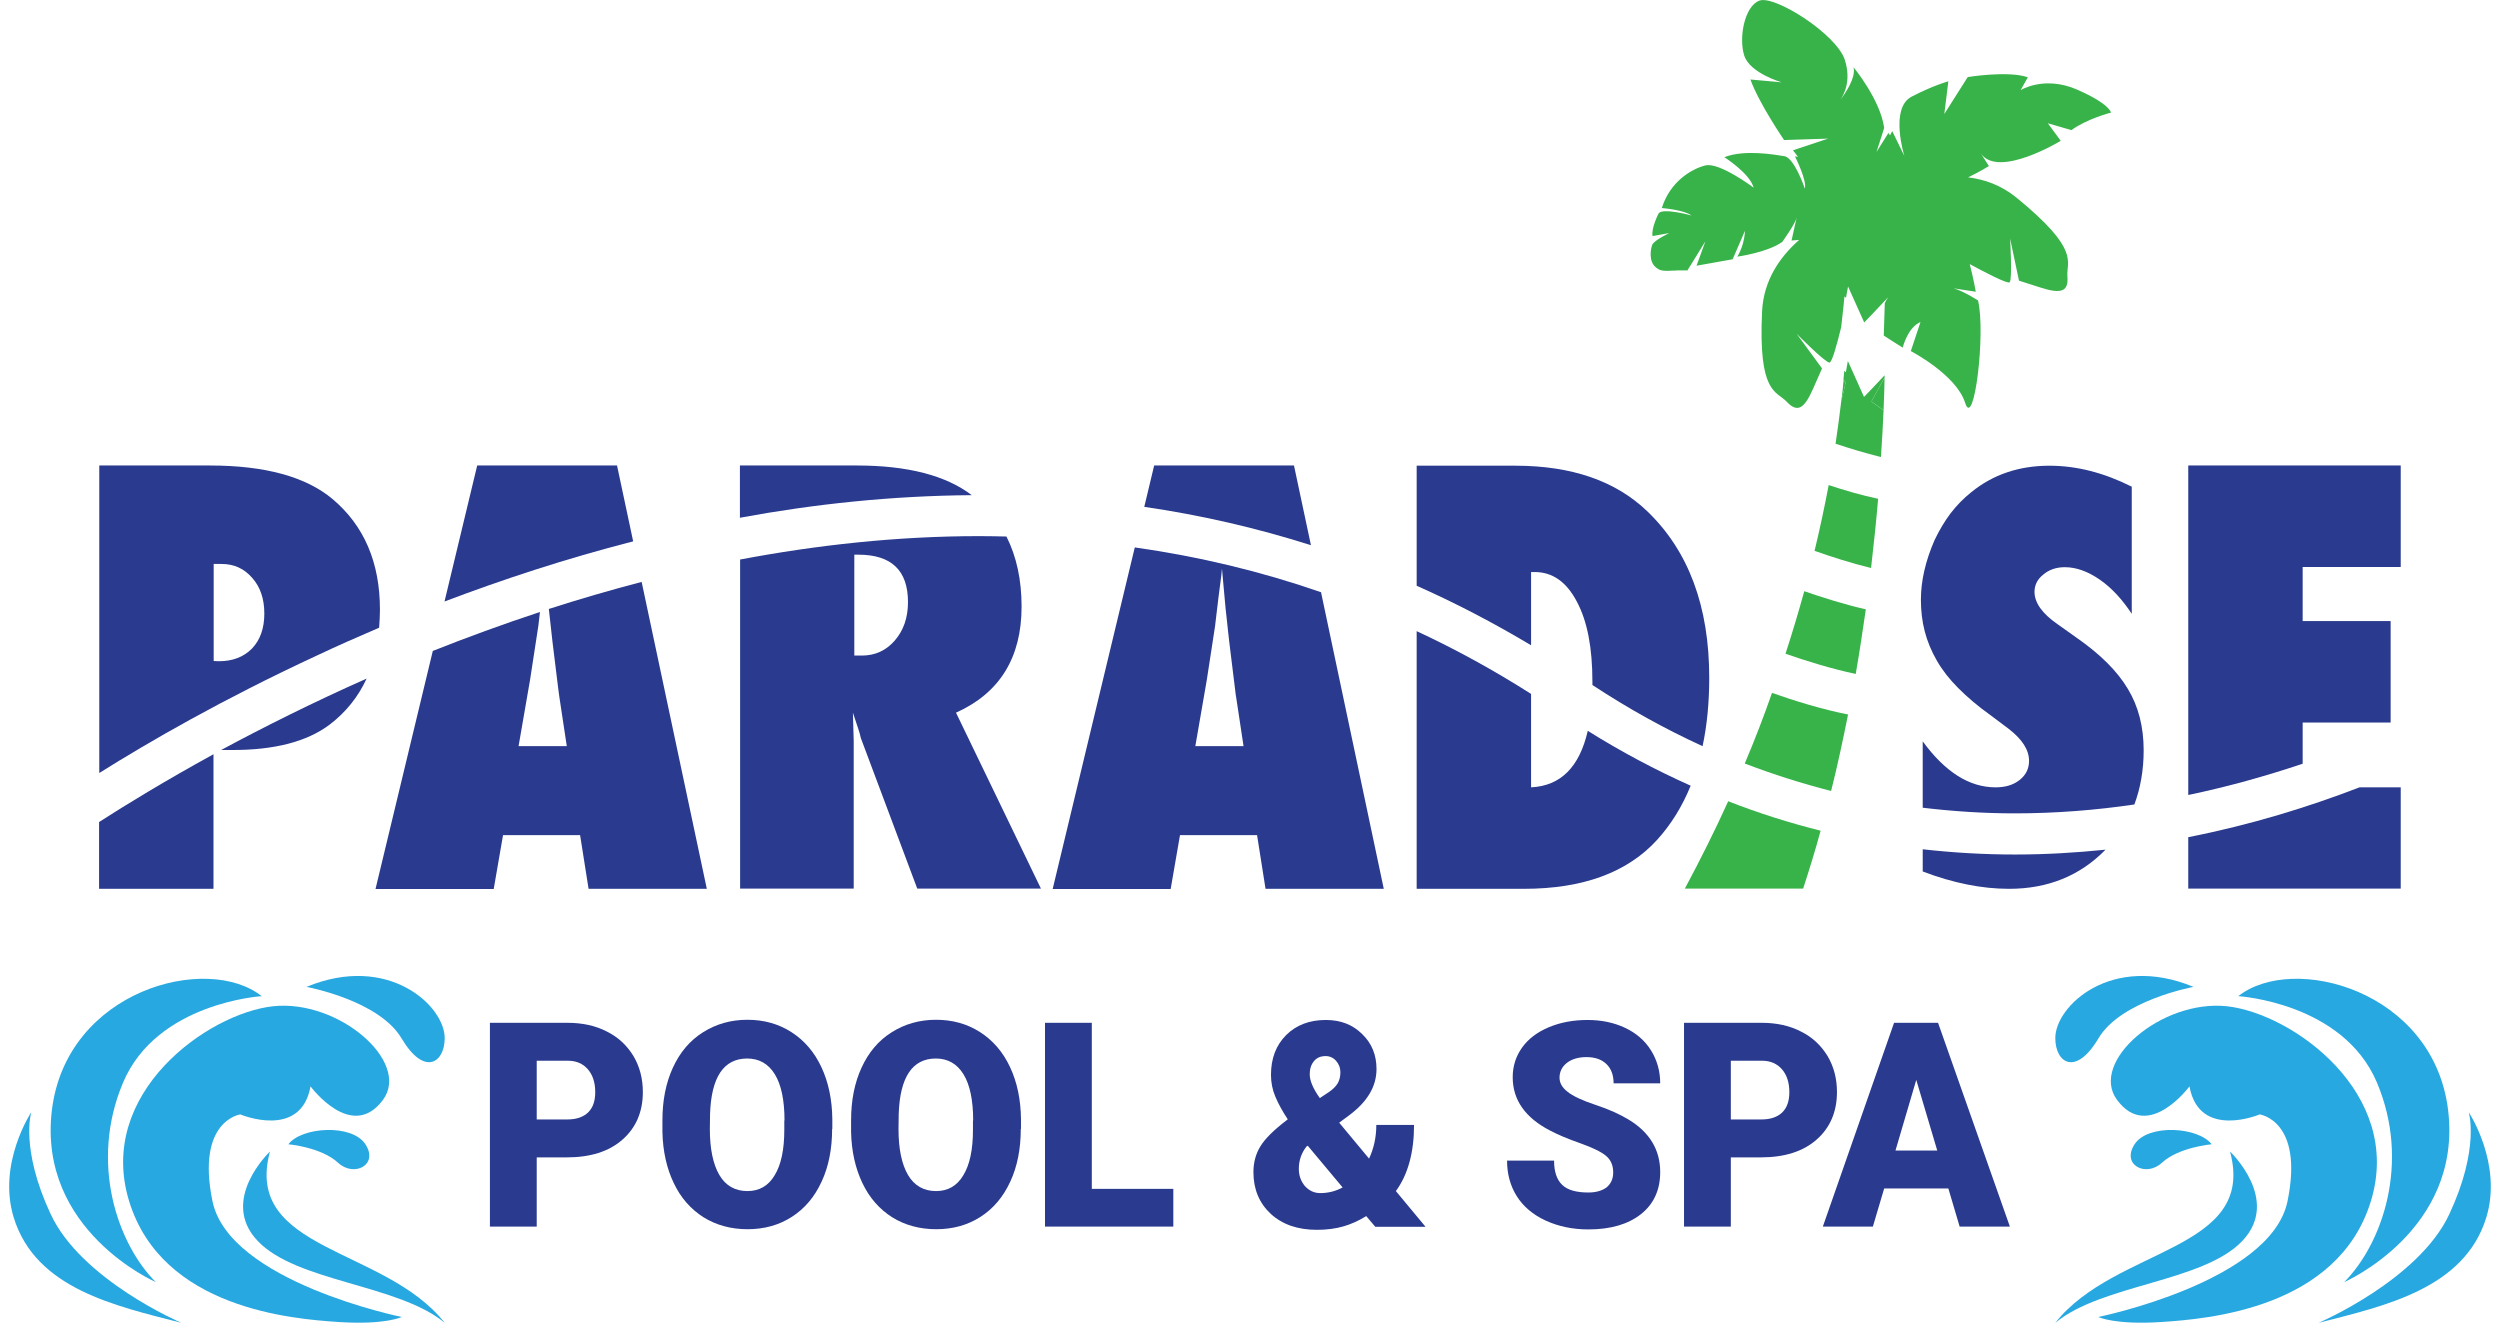 <svg xmlns="http://www.w3.org/2000/svg" xmlns:xlink="http://www.w3.org/1999/xlink" id="Layer_1" x="0px" y="0px" viewBox="0 0 1239 661.8" style="enable-background:new 0 0 1239 661.8;" xml:space="preserve"><style type="text/css">	.st0{fill:#2A3B8F;}	.st1{fill:none;}	.st2{fill:#38B34A;}	.st3{fill:#28A8E0;}</style><g>	<path class="st0" d="M995.7,440.5c19.3,0,35.2-6.5,47.8-19.4c-14.6,1.5-29.6,2.4-44.9,2.4c-15.4,0-30.6-0.9-45.7-2.6v11  C968.1,437.7,982.3,440.5,995.7,440.5z"></path>	<g>		<path class="st1" d="M934.1,186.1c0,0.4,0,0.7,0,1.1c0.6-1,1.2-2,1.7-2.9C935.2,184.9,934.6,185.5,934.1,186.1z"></path>		<path class="st1" d="M789.2,339.4c0-0.5,0-1,0-1.6c0-16.8-2.6-30-7.7-39.7c-5.2-9.8-12.1-14.7-20.9-14.7h-1.8v36.4   c8.4,5.1,16.7,10.4,24.9,15.9C785.5,337,787.4,338.2,789.2,339.4z"></path>		<path class="st1" d="M109.8,279.5h-3.9v48.1l2.6,0.1c6.9,0,12.4-2.1,16.4-6.3c4.1-4.2,6.1-10,6.1-17.3c0-7.2-2-13.1-6-17.7   C121,281.8,115.9,279.5,109.8,279.5z"></path>		<path class="st0" d="M187.9,311.1c0.2-2.9,0.4-5.9,0.4-8.9c0-23.4-7.8-41.6-23.4-54.8c-13.2-11.1-33.5-16.7-60.9-16.7H49.2v152.4   c24.2-15.2,61.2-36.6,107.6-58.1C166.5,320.4,176.9,315.8,187.9,311.1z M124.9,321.4c-4.1,4.2-9.6,6.3-16.4,6.3l-2.6-0.1v-48.1   h3.9c6.2,0,11.2,2.3,15.2,6.9c4,4.5,6,10.4,6,17.7C131,311.5,128.9,317.2,124.9,321.4z"></path>		<path class="st0" d="M424.7,230.7h-58v25.9c36.7-6.8,75.3-10.9,114.9-11.2C468.9,235.7,449.9,230.7,424.7,230.7z"></path>		<path class="st0" d="M641.3,230.7H572l-4.9,20.5c28.3,4.1,55.8,10.5,82.6,19L641.3,230.7z"></path>		<path class="st0" d="M758.8,283.5h1.8c8.8,0,15.8,4.9,20.9,14.7c5.2,9.7,7.7,22.9,7.7,39.7c0,0.5,0,1,0,1.6   c17.8,11.7,36,21.8,54.6,30.3c2.2-10.3,3.3-21.6,3.3-33.9c0-35.3-10.2-62.8-30.7-82.5c-15.6-15-37.4-22.6-65.4-22.6h-48.9v59.5   c19.4,8.6,38.3,18.5,56.7,29.5V283.5z"></path>		<path class="st0" d="M1057.8,398.7c3-8.1,4.6-17,4.6-26.8c0-11.7-2.6-21.9-7.9-30.6c-5.2-8.7-13.7-17.2-25.7-25.5l-9-6.4   c-7.7-5.3-11.5-10.7-11.5-16.1c0-3.3,1.4-6.2,4.3-8.5c2.8-2.4,6.4-3.7,10.7-3.7c5.7,0,11.5,2.1,17.4,6.2   c5.9,4.1,11.1,9.8,15.8,16.9v-63c-13.7-6.9-27.3-10.4-40.8-10.4c-15.1,0-28,4.4-38.7,13.1c-3.9,3.1-7.3,6.6-10.3,10.5   c-3,4-5.6,8.4-7.9,13.2c-4.5,10.3-6.8,20.2-6.8,29.6c0,5.5,0.6,10.7,1.9,15.7c1.3,5,3.3,9.8,6,14.5c2.7,4.7,6.2,9.2,10.6,13.6   c4.4,4.4,9.6,8.9,15.8,13.3l9.2,6.9c6.7,5.2,10.1,10.4,10.1,15.9c0,3.8-1.5,6.9-4.6,9.4c-3.1,2.5-7.1,3.7-12,3.7   c-13,0-25-7.6-36.1-22.8v32.9c15,1.8,30.3,2.8,45.7,2.8C1018.9,403.1,1038.8,401.5,1057.8,398.7z"></path>		<path class="st0" d="M1141.2,358.1h43.6v-50.3h-43.6V281h48.6v-50.3h-105.3V394c20.1-4.2,39.1-9.6,56.7-15.5V358.1z"></path>		<path class="st2" d="M927.5,199c0,0,2,1.5,6,4.3c0.3-6.3,0.4-11.7,0.5-16.1C930.7,192.9,927.5,199,927.5,199z"></path>		<path class="st2" d="M913.7,188.2c-0.3,3.6-0.7,7.2-1.2,10.9c1.3-5.2,2.2-9.5,2.2-9.5L913.7,188.2z"></path>		<g>			<path class="st0" d="M163.4,359.1c8-6.1,14.1-13.7,18.3-22.8c-27,12-51.3,24.2-72.1,35.4h5C135.9,371.8,152.1,367.6,163.4,359.1z    "></path>		</g>		<g>			<path class="st0" d="M105.8,440.5v-66.7c-24.2,13.3-43.5,25.1-56.7,33.6v33.1H105.8z"></path>		</g>		<path class="st0" d="M244.7,440.5l4.6-26.6h38.2l4.2,26.6h58.6L318,288.4c-15.7,4.1-31.1,8.6-46,13.4c0.4,4,0.8,7.3,1.1,9.9   c0.3,2.7,0.5,4.8,0.7,6.3c1.7,13.8,2.7,21.6,2.9,23.6c0.3,2.4,0.5,3.6,0.5,3.7l3.7,24.5h-23.9l5.7-32.9l3.9-25.4   c0.1-0.5,0.3-1.8,0.5-3.9c0.1-1,0.3-2.5,0.5-4.3c-18.5,6.1-36.2,12.6-53.1,19.3l-28.4,118H244.7z"></path>		<path class="st0" d="M423.1,440.5v-73.4l-0.4-13.9c1,2.9,1.8,5.4,2.5,7.5c0.7,2.1,1.2,3.8,1.4,5l28,74.7h61.3l-42.1-87.2   c21.6-9.7,32.5-27.2,32.5-52.6c0-13.2-2.5-24.8-7.5-34.7c-4.4-0.1-8.9-0.2-13.4-0.2c-40.7,0-80.5,4.4-118.6,11.6v163.1H423.1z    M423.4,274.9h2c16.4,0,24.6,7.8,24.6,23.5c0,7.7-2.2,14-6.5,19c-4.3,5-9.8,7.5-16.3,7.5h-3.8V274.9z"></path>		<path class="st0" d="M580.2,440.5l4.6-26.6H623l4.2,26.6h58.6l-31.1-147c-29.7-10.3-60.5-17.7-92.3-22.2l-40.7,169.3H580.2z    M598.1,336.9l3.9-25.4c0.1-0.5,0.3-1.8,0.5-3.9c0.3-2.2,0.7-6.1,1.4-11.7c0.4-2.8,0.7-5.4,1-7.7c0.3-2.4,0.6-4.5,0.7-6.4   l1.8,19.8c0.5,4.1,0.8,7.5,1.1,10.1c0.3,2.7,0.5,4.8,0.7,6.3c1.7,13.8,2.7,21.6,2.9,23.6c0.3,2.4,0.4,3.6,0.5,3.7l3.7,24.5h-23.9   L598.1,336.9z"></path>		<path class="st0" d="M755.2,440.5c29.3,0,51.3-8.1,66-24.2c7-7.7,12.5-16.6,16.7-26.9c-17.4-7.8-34.4-16.8-51-27.2   c-4.1,17.9-13.4,27.3-28.1,28v-46.3c-18.4-11.7-37.3-22.1-56.7-31.1v127.7H755.2z"></path>		<path class="st0" d="M1189.8,440.5v-50.3h-20.4c-25.2,9.7-53.8,18.6-84.9,24.7v25.5H1189.8z"></path>		<path class="st2" d="M893.6,440.5c3.1-9.5,6.1-19.2,8.7-28.8c-15.5-3.9-30.8-8.7-45.8-14.6c-6.5,14.3-13.7,28.8-21.5,43.3H893.6z"></path>		<g>			<path class="st2" d="M864.7,378.4c14.1,5.4,28.3,9.9,42.8,13.6c3.2-12.7,5.9-25.4,8.4-37.9c-13.2-2.6-26.9-6.9-37.7-10.7    C874.2,354.9,869.7,366.6,864.7,378.4z"></path>			<path class="st2" d="M884.9,324c10.1,3.5,22.8,7.5,34.8,10c1.9-10.9,3.5-21.6,5-32c-10.8-2.5-21.6-5.9-30.5-9    C891.4,303.1,888.3,313.5,884.9,324z"></path>			<path class="st2" d="M933.5,203.3c-4-2.7-6-4.3-6-4.3s3.2-6.1,6.5-11.9c0-0.4,0-0.7,0-1.1c-4.9,5.3-10.2,10.7-10.2,10.7    s0-0.1-8-17.8c-0.6,3.4-1,5.6-1,5.6l-0.8-0.7c-0.1,1.4-0.2,2.8-0.4,4.3l1.1,1.4c0,0-0.9,4.3-2.2,9.5c-0.8,6.7-1.7,13.7-2.8,20.9    c6.9,2.3,14.7,4.7,22.5,6.6C932.8,217.9,933.2,210.1,933.5,203.3z"></path>			<path class="st2" d="M906.3,240.4c-2,10.5-4.3,21.4-7,32.6c8.2,2.9,18.1,6.1,28,8.5c1.4-12.1,2.6-23.6,3.5-34.3    C922.3,245.4,913.8,242.9,906.3,240.4z"></path>		</g>		<path class="st2" d="M1046.2,55.8c0,0-0.4-4.2-16.8-11.4c-16.4-7.1-28,0.3-28,0.3l3.6-6.4c-9.8-3.4-29.8-0.1-29.8-0.1l-11.6,18.3   l2-16.2c0,0-7.2,1.9-18.2,7.6c-11,5.7-3.6,29.4-3.6,29.4L937.8,65c-0.4,0.7-0.8,1.4-1.1,2.1c-0.5-0.8-0.8-1.2-0.8-1.2l-5.9,9.4   l3.8-11.9c-1.9-14-15.2-30.1-15.2-30.1c1.4,5.3-4.6,13.7-6.5,16.1c-0.3,0.4-0.5,0.7-0.5,0.7s0.2-0.3,0.5-0.7   c1.5-2.1,5.6-9.1,2.2-19.7c-4.1-12.8-34.8-32.2-42.3-29.4c-7.5,2.7-10.4,18.7-7.5,27.4c2.9,8.6,18.5,13.1,18.5,13.1l-15.5-1.4   c4.4,12.1,16.7,30,16.7,30l21.8-0.7l-17.4,5.8c0.9,1.1,1.7,2.2,2.5,3.3c-0.5-0.1-1-0.3-1.5-0.3c0,0,6,11.9,4.9,16   c0,0-5.2-15.4-10.2-16.1c-5-0.8-19.8-3.4-29.7,0.5c0,0,12.7,8.1,14.5,15.1c0,0-17-12.8-24-11c-6.9,1.8-17.4,8-21.5,21.1   c0,0,11.1,0.9,14.7,3.7c0,0-14.4-4-16.3-1c0,0-3.7,7.1-3,11.2l8.3-1.5c0,0-7.3,3.5-8.4,5.7c-0.7,1.6-2.2,8.4,2,11.5c0,0,0,0,0,0   c0,0,0.1,0.1,0.1,0.1c0.2,0.2,0.5,0.3,0.8,0.5c0.1,0.1,0.2,0.1,0.3,0.2c0.4,0.2,0.9,0.4,1.4,0.5c0,0,0,0,0.1,0   c0.5,0.1,1,0.2,1.6,0.2c0.1,0,0.1,0,0.2,0c0.6,0,1.3,0.1,2.1,0c0.8,0,1.5-0.1,2.1-0.1c0.2,0,0.4,0,0.6,0c0.4,0,0.7,0,1.1-0.1   c0.3,0,0.5,0,0.7,0c0.3,0,0.5,0,0.7,0c0.2,0,0.4,0,0.6,0c0.2,0,0.4,0,0.6,0c0.1,0,0.3,0,0.4,0c0.2,0,0.4,0,0.6,0   c0.1,0,0.1,0,0.2,0c0.2,0,0.4,0,0.5,0c0,0,0,0,0.1,0c0.3,0,0.6,0,0.7,0l-0.1,0.2c0,0,0.2,0,0.2-0.1c0,0,0,0,0,0c0,0,0,0,0,0   c0,0-0.1,0-0.2-0.1l8.9-14.4l-4.4,12.1l17.9-3.2l6.1-14.1c0,0-0.1,6.9-3.8,12.8c0,0,14.8-2,22.3-7.3c0,0,6.4-8.9,7.1-12l-2.5,11.3   c0,0,1.5-0.1,3.8-0.3c-9.7,8.5-17.6,20.1-18.4,35.2c-2,41.2,7.1,39.6,12.2,45c5.1,5.4,8.5,3.9,13-6.3c4.5-10.2,4.5-10.2,4.5-10.2   l-12.6-17.2c0,0,14.1,14.3,16.3,14.3c1.3,0,3.9-9.8,5.8-17.6c0.4-3.7,0.8-7.4,1.2-10.9c0.1-1.4,0.3-2.8,0.4-4.3l0.8,0.7   c0,0,0.3-2.2,1-5.6c7.9,17.7,8,17.8,8,17.8s5.3-5.4,10.2-10.7c0.6-0.6,1.1-1.2,1.7-1.8c-0.6,0.9-1.2,1.9-1.7,2.9   c-0.1,4.4-0.3,9.8-0.5,16.1c2.4,1.6,5.5,3.6,9.4,6c0,0,2.3-9.9,8.8-12.7l-4.8,14.4c0,0,22.5,11.7,26.9,25.6   c4.4,14,10.3-34.6,6.4-50.7c0,0-7.1-4.6-12.1-6l11,1.7c0,0-1.1-6.4-3-13.7c7.2,3.9,18.8,10,19.8,9c1.4-1.6,0.2-21.7,0.2-21.7   l4.4,20.9c0,0,0,0,10.6,3.4c10.6,3.4,14,1.9,13.4-5.5c-0.6-7.4,6.7-13-25.3-39.1c-7.4-6-15.6-9-23.9-10c5.7-2.7,10.3-5.6,10.3-5.6   l-3.9-6.1c8.8,12.3,39.5-6.4,39.5-6.4l-6.4-8.7l11.7,3.4C1034.2,58.9,1046.2,55.8,1046.2,55.8z"></path>		<g>			<path class="st0" d="M305.8,230.7h-69.3l-16.2,67.4c28.5-10.8,59.9-21.2,93.5-29.8L305.8,230.7z"></path>		</g>		<g>			<polygon class="st1" points="49.2,440.5 59,440.5 49.2,426.6    "></polygon>			<path class="st1" d="M164.8,355.4l0.6,2.2c0.8-0.7,1.6-1.3,2.3-2L164.8,355.4z"></path>			<polygon class="st1" points="105.8,440.5 105.8,422 102.7,440.5    "></polygon>		</g>	</g></g><g>	<g>		<path class="st3" d="M1085.1,538.4c0,0-20.4,27.7-35.9,6.7c-13.9-18.8,21.9-49.9,54.5-46.4c32.6,3.6,87.7,43.3,71.3,96.6   c-16.3,53.3-81,58.4-104,59.9c-22.9,1.5-31.1-2.5-31.1-2.5s85.6-17.4,93.8-57.4c8.2-40-13.8-43-13.8-43S1089.9,565,1085.1,538.4z"></path>		<path class="st3" d="M1018.6,655.6c29.7-37.7,100-35.4,86.6-84.9c0,0,25.4,24,6.1,44.3C1092,635.4,1041.5,636.5,1018.6,655.6z"></path>		<path class="st3" d="M1096.1,567.1c0,0-16.3,1.4-24.7,9.2c-7.9,7.3-20.2,1-13.5-9.2C1064.5,556.9,1089.4,558.4,1096.1,567.1z"></path>		<path class="st3" d="M1109.3,493.7c0,0,51.9,3.1,68.7,42.8s2.6,80-16.2,98.9c0,0,58.6-25.5,51.5-85.1   C1206.1,490.6,1136.3,472.3,1109.3,493.7z"></path>		<path class="st3" d="M1149.1,655.6c0,0,49.6-21.2,64.8-53.9c15.2-32.6,9.6-50.5,9.6-50.5s16.9,25.5,8.7,52.2   C1221.3,638.8,1181.7,647.2,1149.1,655.6z"></path>		<path class="st3" d="M1087.1,489.1c0,0-35.9,6.6-47.1,25.5c-11.2,18.9-21.3,12.3-21.4,0C1018.5,498.5,1046.6,472.3,1087.1,489.1z"></path>	</g>	<g>		<path class="st3" d="M153.9,538.4c0,0,20.4,27.7,35.9,6.7c13.9-18.8-21.9-49.9-54.5-46.4c-32.6,3.6-87.7,43.3-71.3,96.6   c16.3,53.3,81,58.4,104,59.9c22.9,1.5,31.1-2.5,31.1-2.5s-85.6-17.4-93.8-57.4c-8.2-40,13.8-43,13.8-43S149.1,565,153.9,538.4z"></path>		<path class="st3" d="M220.4,655.6c-29.7-37.7-100-35.4-86.6-84.9c0,0-25.4,24-6.1,44.3C147,635.4,197.5,636.5,220.4,655.6z"></path>		<path class="st3" d="M142.9,567.1c0,0,16.3,1.4,24.7,9.2c7.9,7.3,20.2,1,13.5-9.2C174.5,556.9,149.6,558.4,142.9,567.1z"></path>		<path class="st3" d="M129.7,493.7c0,0-51.9,3.1-68.7,42.8c-16.8,39.8-2.7,80,16.2,98.9c0,0-58.6-25.5-51.5-85.1   C32.9,490.6,102.7,472.3,129.7,493.7z"></path>		<path class="st3" d="M89.9,655.6c0,0-49.6-21.2-64.8-53.9c-15.2-32.6-9.6-50.5-9.6-50.5s-16.9,25.5-8.7,52.2   C17.7,638.8,57.3,647.2,89.9,655.6z"></path>		<path class="st3" d="M151.9,489.1c0,0,35.9,6.6,47.1,25.5c11.2,18.9,21.3,12.3,21.4,0C220.5,498.5,192.4,472.3,151.9,489.1z"></path>	</g></g><g>	<path class="st0" d="M266,573.6v34.3h-23.2v-101h38.4c7.4,0,13.9,1.4,19.5,4.3c5.7,2.8,10,6.9,13.2,12.1c3.1,5.2,4.7,11.2,4.7,17.9  c0,9.8-3.4,17.7-10.1,23.6c-6.7,5.9-15.9,8.8-27.7,8.8H266z M266,554.8h15.2c4.5,0,7.9-1.2,10.3-3.5c2.4-2.4,3.5-5.7,3.5-10  c0-4.7-1.2-8.5-3.6-11.3c-2.4-2.8-5.7-4.3-9.9-4.3H266V554.8z"></path>	<path class="st0" d="M412.4,559.5c0,9.8-1.7,18.6-5.2,26.1c-3.5,7.6-8.4,13.4-14.8,17.5c-6.4,4.1-13.7,6.1-21.9,6.1  s-15.5-2-21.8-5.9c-6.3-4-11.3-9.6-14.8-17c-3.5-7.3-5.4-15.8-5.6-25.3v-5.7c0-9.9,1.7-18.6,5.2-26.2c3.5-7.6,8.4-13.4,14.9-17.5  c6.5-4.1,13.8-6.2,22-6.2c8.1,0,15.4,2,21.8,6.1c6.4,4.1,11.4,9.9,14.9,17.4c3.5,7.5,5.3,16.1,5.4,25.8V559.5z M388.8,555.3  c0-10-1.6-17.7-4.8-22.9c-3.2-5.2-7.8-7.8-13.7-7.8c-11.6,0-17.8,9.2-18.4,27.5l-0.1,7.4c0,9.9,1.6,17.5,4.7,22.8  c3.1,5.3,7.8,8,13.9,8c5.9,0,10.4-2.6,13.5-7.8c3.2-5.2,4.8-12.7,4.8-22.5V555.3z"></path>	<path class="st0" d="M505.9,559.5c0,9.8-1.7,18.6-5.2,26.1c-3.5,7.6-8.4,13.4-14.8,17.5c-6.4,4.1-13.7,6.1-21.9,6.1  s-15.5-2-21.8-5.9c-6.3-4-11.3-9.6-14.8-17c-3.5-7.3-5.4-15.8-5.6-25.3v-5.7c0-9.9,1.7-18.6,5.2-26.2c3.5-7.6,8.4-13.4,14.9-17.5  c6.5-4.1,13.8-6.2,22-6.2c8.1,0,15.4,2,21.8,6.1c6.4,4.1,11.4,9.9,14.9,17.4c3.5,7.5,5.3,16.1,5.4,25.8V559.5z M482.3,555.3  c0-10-1.6-17.7-4.8-22.9c-3.2-5.2-7.8-7.8-13.7-7.8c-11.6,0-17.8,9.2-18.4,27.5l-0.1,7.4c0,9.9,1.6,17.5,4.7,22.8  c3.1,5.3,7.8,8,13.9,8c5.9,0,10.4-2.6,13.5-7.8c3.2-5.2,4.8-12.7,4.8-22.5V555.3z"></path>	<path class="st0" d="M541.1,589.2h40.4v18.7h-63.6v-101h23.2V589.2z"></path>	<path class="st0" d="M638.2,554.7c-2.6-3.9-4.6-7.6-6.1-11.1c-1.5-3.5-2.2-7.1-2.2-10.9c0-8.1,2.5-14.7,7.5-19.7  c5-5,11.6-7.5,19.7-7.5c7.3,0,13.3,2.3,18,7c4.8,4.6,7.1,10.4,7.1,17.3c0,8.6-4.5,16.2-13.5,22.9l-5,3.7l14.8,17.8  c2.4-5.1,3.6-10.7,3.6-16.7h18.7c0,13.6-3,24.6-9,32.8l14.7,17.7h-24.9l-4.5-5.3c-3.7,2.3-7.5,4-11.3,5.1s-8.2,1.7-13.1,1.7  c-9.5,0-17.1-2.6-22.9-7.9c-5.7-5.3-8.6-12.2-8.6-20.7c0-4.7,1.1-8.9,3.4-12.7c2.3-3.8,6.7-8.2,13.3-13.2L638.2,554.7z   M654.3,591.3c3.9,0,7.6-0.9,11.1-2.8l-17.3-20.7l-0.6,0.4c-2.5,3.2-3.8,6.9-3.8,11c0,3.4,1,6.2,3,8.6  C648.8,590.1,651.3,591.3,654.3,591.3z M649.1,532.4c0,3.2,1.7,7.2,5,11.8l4.4-2.9c2-1.4,3.5-2.8,4.4-4.3c0.9-1.5,1.4-3.4,1.4-5.6  c0-2.1-0.7-4-2.1-5.6c-1.4-1.6-3.2-2.4-5.2-2.4c-2.5,0-4.4,0.8-5.8,2.5C649.8,527.6,649.1,529.7,649.1,532.4z"></path>	<path class="st0" d="M799.5,581.1c0-3.6-1.2-6.3-3.6-8.3c-2.4-2-6.6-4-12.7-6.2c-6-2.1-11-4.2-14.8-6.2  c-12.5-6.4-18.7-15.3-18.7-26.5c0-5.6,1.6-10.5,4.7-14.8c3.1-4.3,7.5-7.6,13.2-10c5.7-2.4,12.1-3.6,19.2-3.6  c6.9,0,13.1,1.3,18.6,3.9c5.5,2.6,9.8,6.3,12.8,11.1c3,4.8,4.6,10.3,4.6,16.4h-23.1c0-4.1-1.2-7.3-3.6-9.6  c-2.4-2.3-5.7-3.4-9.8-3.4c-4.1,0-7.4,1-9.8,2.9c-2.4,1.9-3.6,4.4-3.6,7.3c0,2.6,1.3,4.9,4,7c2.6,2.1,7.3,4.3,13.9,6.5  c6.7,2.2,12.1,4.7,16.4,7.3c10.4,6.3,15.6,15,15.6,26c0,8.8-3.2,15.8-9.5,20.8c-6.3,5-15,7.6-26.1,7.6c-7.8,0-14.9-1.5-21.2-4.4  c-6.3-2.9-11.1-7-14.3-12.1c-3.2-5.1-4.8-11-4.8-17.6h23.3c0,5.4,1.3,9.4,4,12c2.7,2.6,7,3.8,13,3.8c3.8,0,6.9-0.9,9.1-2.6  C798.4,586.6,799.5,584.2,799.5,581.1z"></path>	<path class="st0" d="M857.8,573.6v34.3h-23.2v-101H873c7.4,0,13.9,1.4,19.5,4.3c5.7,2.8,10,6.9,13.2,12.1  c3.1,5.2,4.7,11.2,4.7,17.9c0,9.8-3.4,17.7-10.1,23.6c-6.7,5.9-15.9,8.8-27.7,8.8H857.8z M857.8,554.8H873c4.5,0,7.9-1.2,10.3-3.5  c2.4-2.4,3.5-5.7,3.5-10c0-4.7-1.2-8.5-3.6-11.3c-2.4-2.8-5.7-4.3-9.9-4.3h-15.5V554.8z"></path>	<path class="st0" d="M965.6,589h-31.8l-5.6,18.9h-24.8l35.3-101h21.8l35.6,101h-24.9L965.6,589z M939.4,570.2h20.7l-10.4-35  L939.4,570.2z"></path></g></svg>